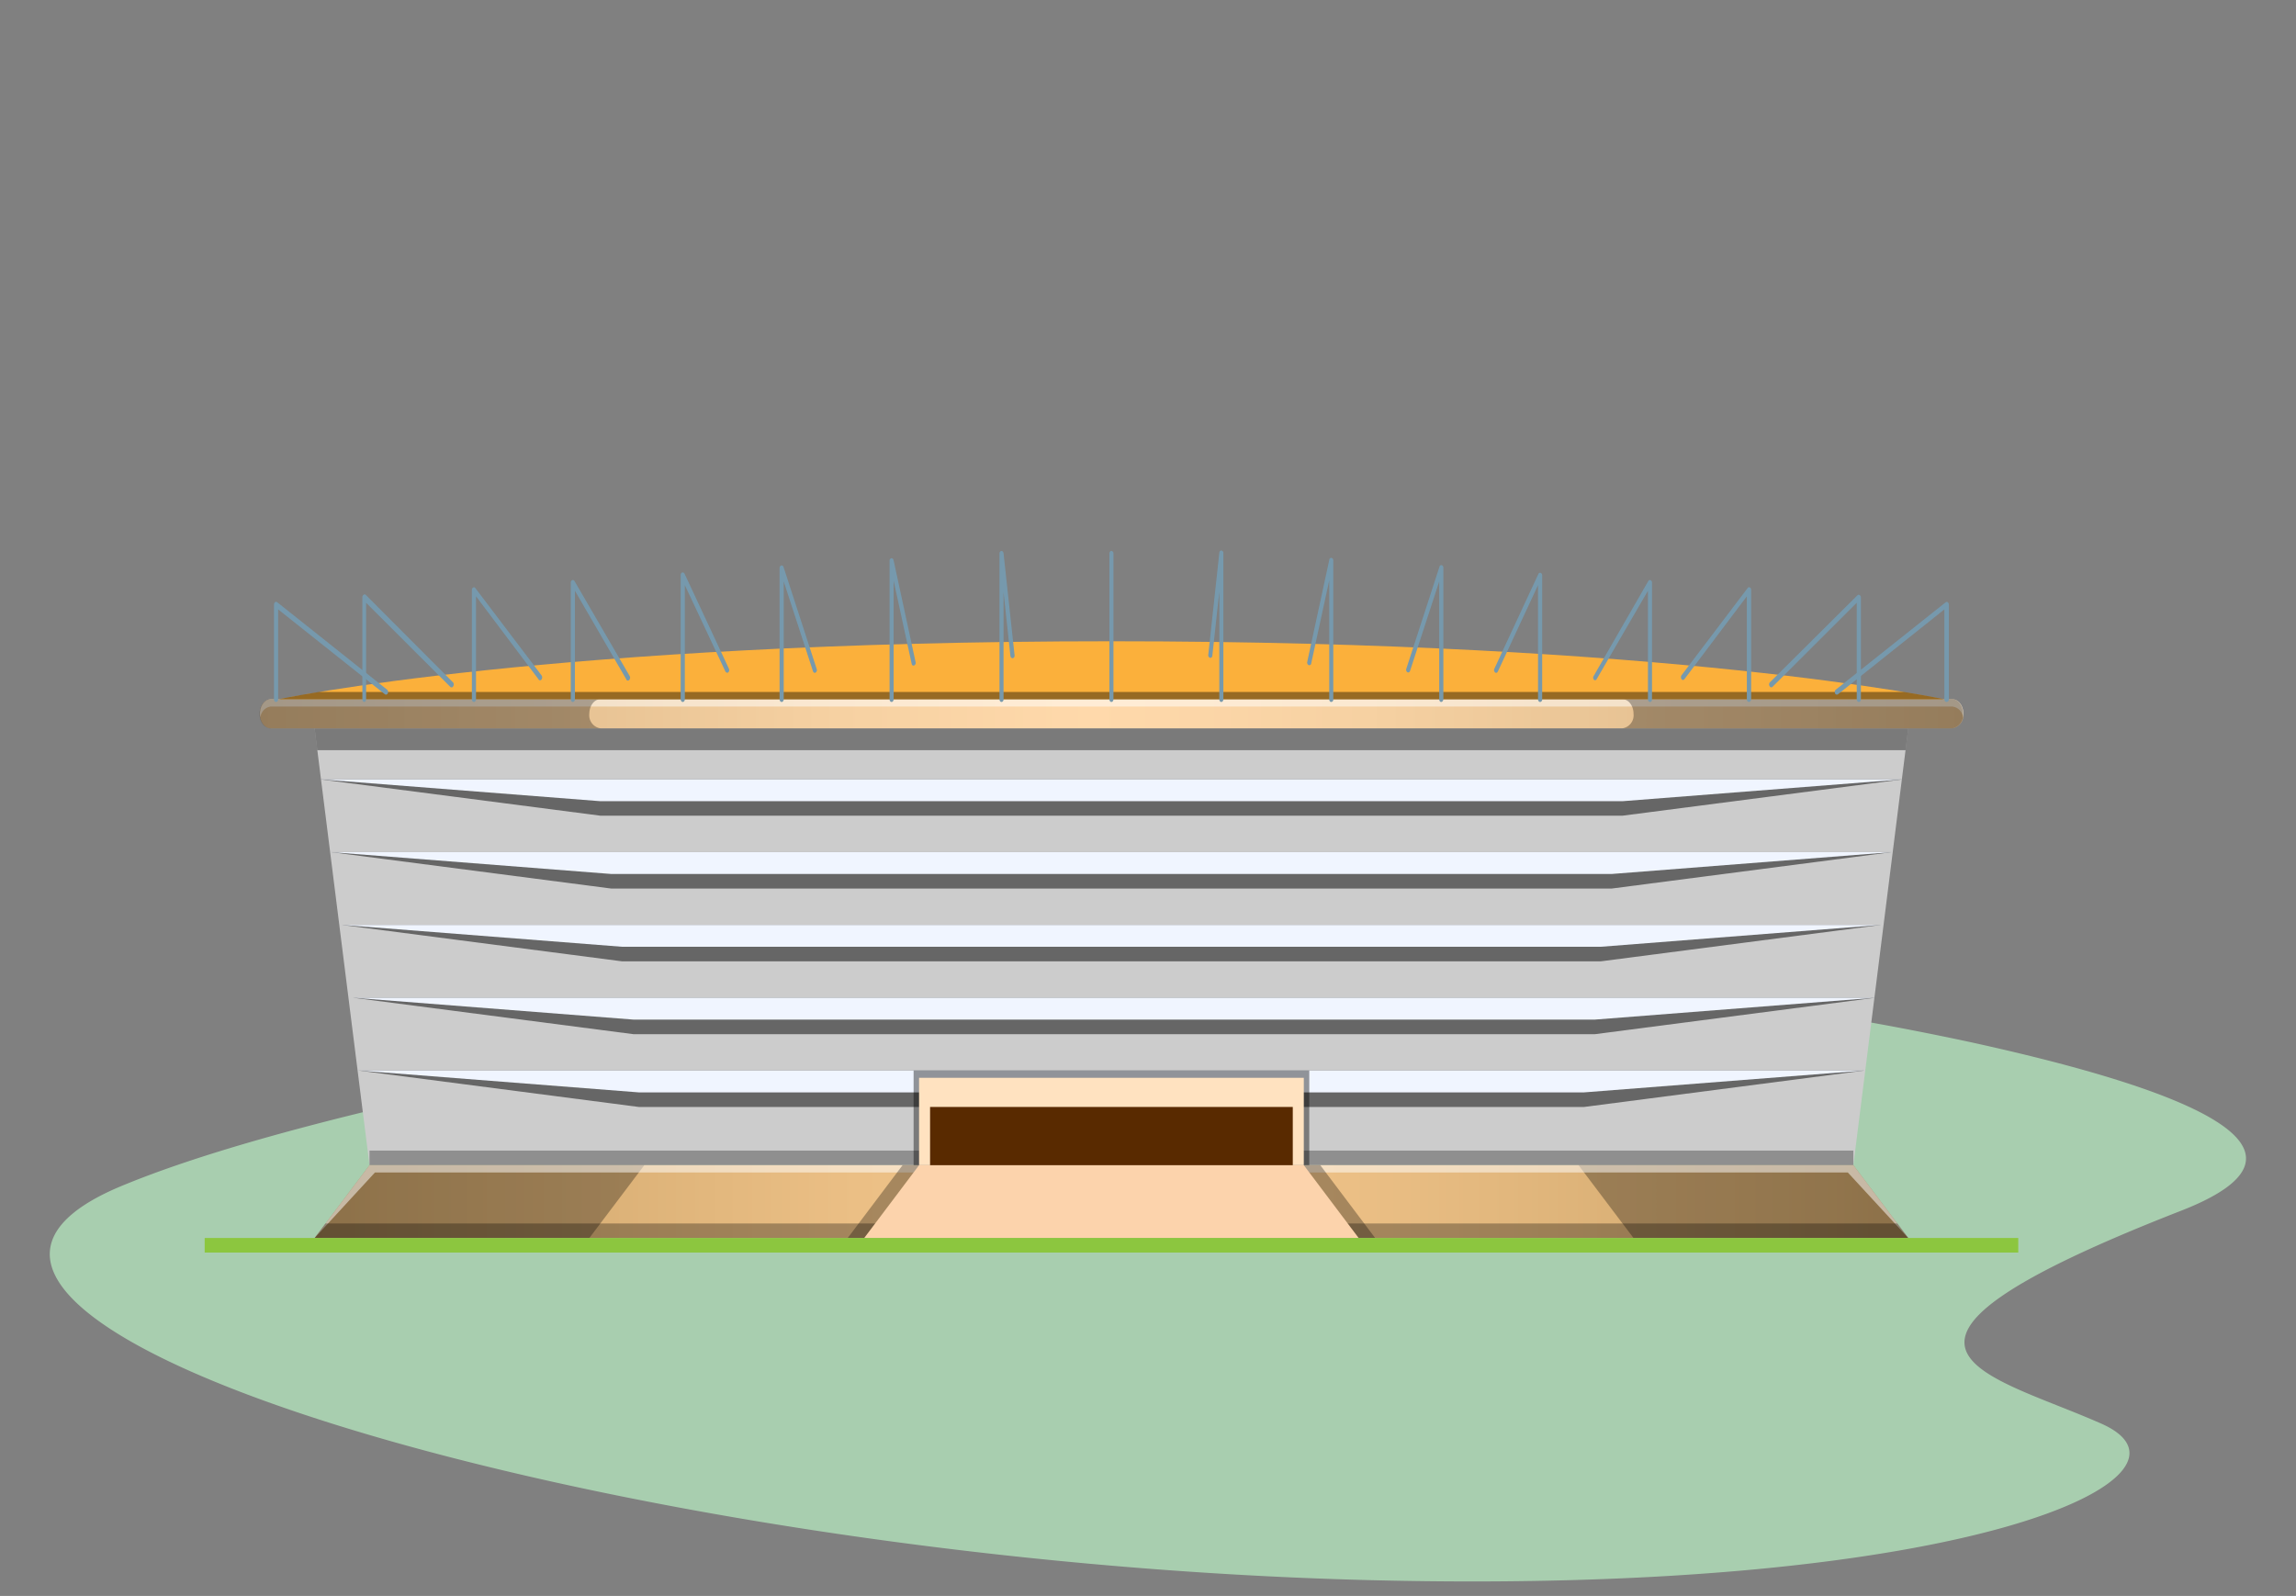 <svg xmlns="http://www.w3.org/2000/svg" xmlns:xlink="http://www.w3.org/1999/xlink" viewBox="0 0 277.2 192.7"><rect x="0" y="0" width="277.2" height="192.7" fill="#808080" stroke="none"/><defs><linearGradient id="_56" x1="31.34" y1="86.19" x2="237.03" y2="86.19" gradientUnits="userSpaceOnUse"><stop offset="0" stop-color="#d4b182"/><stop offset="0.09" stop-color="#deba8b"/><stop offset="0.34" stop-color="#f6d1a2"/><stop offset="0.49" stop-color="#ffd9ab"/><stop offset="0.65" stop-color="#f6d1a2"/><stop offset="0.91" stop-color="#deba8b"/><stop offset="1" stop-color="#d4b182"/></linearGradient><linearGradient id="_46" x1="37.98" y1="145.09" x2="230.39" y2="145.09" gradientUnits="userSpaceOnUse"><stop offset="0" stop-color="#c9a168"/><stop offset="0.09" stop-color="#d3aa70"/><stop offset="0.34" stop-color="#ebbf85"/><stop offset="0.49" stop-color="#f4c78c"/><stop offset="0.65" stop-color="#ebbf85"/><stop offset="0.91" stop-color="#d3aa70"/><stop offset="1" stop-color="#c9a168"/></linearGradient></defs><g style="isolation:isolate"><g id="Warstwa_1" data-name="Warstwa 1"><path d="M103.1,122.6a361,361,0,0,1,135.1,3.3c25.9,5.7,44.1,12.9,25.1,20.3-42.5,16.6-23.6,19.5-9.6,25.7s-15.3,20.7-88.1,18.9c-92.8-2.3-188.5-31.4-151.4-47.4C33.1,135.4,70.6,128,103.1,122.6Z" style="fill:#a8ceaf"/><polygon points="223.76 140.69 44.61 140.69 37.98 87.94 230.39 87.94 223.76 140.69" style="fill:#ccc"/><polygon points="191.25 133.66 77.12 133.66 43.28 129.26 225.09 129.26 191.25 133.66" style="mix-blend-mode:soft-light;opacity:0.5"/><polygon points="191.25 131.9 77.12 131.9 43.28 129.26 225.09 129.26 191.25 131.9" style="fill:#f0f5ff"/><polygon points="195.89 98.49 72.48 98.49 38.64 94.1 229.73 94.1 195.89 98.49" style="mix-blend-mode:soft-light;opacity:0.5"/><polygon points="195.89 96.74 72.48 96.74 38.64 94.1 229.73 94.1 195.89 96.74" style="fill:#f0f5ff"/><polygon points="194.56 107.29 73.81 107.29 39.97 102.89 228.4 102.89 194.56 107.29" style="mix-blend-mode:soft-light;opacity:0.5"/><polygon points="194.56 105.53 73.81 105.53 39.97 102.89 228.4 102.89 194.56 105.53" style="fill:#f0f5ff"/><polygon points="193.24 116.08 75.13 116.08 41.29 111.68 227.08 111.68 193.24 116.08" style="mix-blend-mode:soft-light;opacity:0.5"/><polygon points="193.24 114.32 75.13 114.32 41.29 111.68 227.08 111.68 193.24 114.32" style="fill:#f0f5ff"/><polygon points="192.57 124.87 76.46 124.87 42.62 120.47 226.41 120.47 192.57 124.87" style="mix-blend-mode:soft-light;opacity:0.5"/><polygon points="192.57 123.11 76.46 123.11 42.62 120.47 226.41 120.47 192.57 123.11" style="fill:#f0f5ff"/><polygon points="230.06 90.58 230.39 87.94 37.98 87.94 38.31 90.58 230.06 90.58" style="mix-blend-mode:soft-light;opacity:0.4"/><path d="M235.7,87.94h-203c-.74,0-1.33-.78-1.33-1.75h0c0-1,.59-1.76,1.33-1.76h203c.73,0,1.33.78,1.33,1.76h0A1.59,1.59,0,0,1,235.7,87.94Z" style="fill:url(#_56)"/><path d="M32.67,85.31h203A1.46,1.46,0,0,1,237,86.63a2.2,2.2,0,0,0,.05-.44c0-1-.6-1.76-1.33-1.76h-203c-.74,0-1.33.78-1.33,1.76a2.2,2.2,0,0,0,.05.44A1.46,1.46,0,0,1,32.67,85.31Z" style="fill:#fff;mix-blend-mode:soft-light;opacity:0.5"/><path d="M235.7,84.43H195.89c.73,0,1.33.78,1.33,1.76a1.59,1.59,0,0,1-1.33,1.75H235.7A1.59,1.59,0,0,0,237,86.19C237,85.21,236.43,84.43,235.7,84.43Z" style="mix-blend-mode:soft-light;opacity:0.3"/><path d="M32.67,84.43H72.48c-.73,0-1.33.78-1.33,1.76a1.59,1.59,0,0,0,1.33,1.75H32.67c-.74,0-1.33-.78-1.33-1.75S31.93,84.43,32.67,84.43Z" style="mix-blend-mode:soft-light;opacity:0.3"/><rect x="44.61" y="138.93" width="179.15" height="1.76" style="mix-blend-mode:soft-light;opacity:0.3"/><polygon points="230.39 149.49 37.98 149.49 44.61 140.69 223.76 140.69 230.39 149.49" style="fill:url(#_46)"/><polygon points="71.15 149.49 37.98 149.49 44.61 140.69 77.79 140.69 71.15 149.49" style="mix-blend-mode:soft-light;opacity:0.3"/><polygon points="197.22 149.49 230.39 149.49 223.76 140.69 190.58 140.69 197.22 149.49" style="mix-blend-mode:soft-light;opacity:0.3"/><polygon points="223.09 141.57 230.39 149.49 223.76 140.69 44.61 140.69 37.98 149.49 45.27 141.57 223.09 141.57" style="fill:#fff;mix-blend-mode:soft-light;opacity:0.5"/><polygon points="39.3 147.73 37.98 149.49 230.39 149.49 229.07 147.73 39.3 147.73" style="mix-blend-mode:soft-light;opacity:0.3"/><polygon points="166.03 149.49 102.34 149.49 108.97 140.69 159.4 140.69 166.03 149.49" style="mix-blend-mode:soft-light;opacity:0.3"/><polygon points="164.04 149.49 104.33 149.49 110.96 140.69 157.41 140.69 164.04 149.49" style="fill:#fcd3ac"/><rect x="110.3" y="129.26" width="47.77" height="11.43" style="mix-blend-mode:soft-light;opacity:0.4"/><rect x="110.96" y="130.14" width="46.45" height="10.55" style="fill:#ffe2c0"/><rect x="112.29" y="133.66" width="43.79" height="7.03" style="fill:#592a00"/><rect x="24.71" y="149.48" width="218.96" height="1.76" style="fill:#8cc63f"/><path d="M33.66,84.43s33-7,100.52-7,100.53,7,100.53,7Z" style="fill:#fbb03b"/><path d="M38.51,83.55c-3.23.53-4.85.88-4.85.88H234.71s-1.62-.35-4.85-.88Z" style="mix-blend-mode:soft-light;opacity:0.4"/><path d="M33.33,84.76c-.14,0-.25-.15-.25-.33V73a.36.36,0,0,1,.13-.29.2.2,0,0,1,.25,0L46.73,83.27a.37.37,0,0,1,.08.45.22.22,0,0,1-.34.11L33.58,73.58V84.43C33.58,84.61,33.47,84.76,33.33,84.76Z" style="fill:#7699ad"/><path d="M134.18,84.76c-.13,0-.24-.15-.24-.33V66.84c0-.18.11-.32.24-.32a.29.29,0,0,1,.25.32V84.43C134.43,84.61,134.32,84.76,134.18,84.76Z" style="fill:#7699ad"/><path d="M120.91,84.76c-.13,0-.24-.15-.24-.33V66.84a.3.3,0,0,1,.23-.32c.11,0,.24.11.26.28l1.33,12.31a.33.33,0,0,1-.21.37c-.14,0-.27-.1-.29-.28l-.83-7.72v13C121.16,84.61,121.05,84.76,120.91,84.76Z" style="fill:#7699ad"/><path d="M107.64,84.76c-.13,0-.24-.15-.24-.33V67.72a.31.31,0,0,1,.21-.32c.12,0,.24.08.27.23l2.66,12.31a.35.35,0,0,1-.17.41c-.14.05-.27,0-.31-.23l-2.17-10V84.43C107.89,84.61,107.78,84.76,107.64,84.76Z" style="fill:#7699ad"/><path d="M94.37,84.76c-.13,0-.25-.15-.25-.33V68.6a.33.33,0,0,1,.2-.32.24.24,0,0,1,.28.19l4,12.31a.36.36,0,0,1-.13.43c-.12.08-.27,0-.32-.17L94.62,70.21V84.43C94.62,84.61,94.51,84.76,94.37,84.76Z" style="fill:#7699ad"/><path d="M82.43,84.76c-.14,0-.25-.15-.25-.33v-15a.33.33,0,0,1,.18-.31c.11,0,.22,0,.28.14L88,80.74a.39.39,0,0,1-.08.45c-.12.1-.27,0-.34-.11L82.68,70.65V84.43C82.68,84.61,82.57,84.76,82.43,84.76Z" style="fill:#7699ad"/><path d="M69.16,84.76c-.14,0-.25-.15-.25-.33V70.36a.33.33,0,0,1,.17-.31.22.22,0,0,1,.28.11L76,81.59a.39.39,0,0,1,0,.46A.21.21,0,0,1,75.6,82L69.41,71.33v13.1C69.41,84.61,69.3,84.76,69.16,84.76Z" style="fill:#7699ad"/><path d="M57.22,84.76c-.14,0-.25-.15-.25-.33V71.24a.34.34,0,0,1,.15-.3.2.2,0,0,1,.27.07l8,10.55a.43.43,0,0,1,0,.46A.21.21,0,0,1,65,82L57.47,72V84.43C57.47,84.61,57.35,84.76,57.22,84.76Z" style="fill:#7699ad"/><path d="M44,84.76c-.14,0-.25-.15-.25-.33V72.12a.35.35,0,0,1,.14-.3.2.2,0,0,1,.26,0L54.71,82.41a.4.4,0,0,1,0,.46.21.21,0,0,1-.35.06L44.2,72.78V84.43C44.2,84.61,44.08,84.76,44,84.76Z" style="fill:#7699ad"/><path d="M235,84.76c-.14,0-.25-.15-.25-.33V73.58L221.9,83.83a.23.23,0,0,1-.35-.11.39.39,0,0,1,.09-.45l13.27-10.55a.2.2,0,0,1,.25,0,.36.36,0,0,1,.13.29V84.43C235.29,84.61,235.18,84.76,235,84.76Z" style="fill:#7699ad"/><path d="M147.45,84.76c-.13,0-.24-.15-.24-.33v-13l-.84,7.72c0,.18-.15.31-.28.28a.33.33,0,0,1-.21-.37l1.33-12.31c0-.17.13-.29.26-.28a.3.3,0,0,1,.23.32V84.43C147.7,84.61,147.59,84.76,147.45,84.76Z" style="fill:#7699ad"/><path d="M160.72,84.76c-.13,0-.24-.15-.24-.33V70.08l-2.17,10c0,.18-.18.28-.31.23a.35.35,0,0,1-.17-.41l2.66-12.31c0-.15.14-.26.27-.23a.31.31,0,0,1,.21.32V84.43C161,84.61,160.86,84.76,160.72,84.76Z" style="fill:#7699ad"/><path d="M174,84.76c-.13,0-.24-.15-.24-.33V70.21L170.24,81c-.05.17-.2.24-.32.17a.36.36,0,0,1-.13-.43l4-12.31a.23.23,0,0,1,.27-.19.32.32,0,0,1,.2.32V84.43C174.24,84.61,174.13,84.76,174,84.76Z" style="fill:#7699ad"/><path d="M185.94,84.76c-.14,0-.25-.15-.25-.33V70.65l-4.85,10.43c-.07.16-.22.21-.34.11a.39.39,0,0,1-.08-.45l5.31-11.43a.22.22,0,0,1,.28-.14.33.33,0,0,1,.18.31v15C186.19,84.61,186.08,84.76,185.94,84.76Z" style="fill:#7699ad"/><path d="M199.21,84.76c-.14,0-.25-.15-.25-.33V71.33L192.77,82a.21.21,0,0,1-.35.06.39.39,0,0,1,0-.46L199,70.16a.22.22,0,0,1,.28-.11.33.33,0,0,1,.17.31V84.43C199.46,84.61,199.35,84.76,199.21,84.76Z" style="fill:#7699ad"/><path d="M211.15,84.76c-.14,0-.25-.15-.25-.33V72l-7.53,10a.21.21,0,0,1-.36,0,.43.43,0,0,1,0-.46L211,71a.2.2,0,0,1,.27-.07.34.34,0,0,1,.15.3V84.43C211.4,84.61,211.29,84.76,211.15,84.76Z" style="fill:#7699ad"/><path d="M224.42,84.76c-.14,0-.25-.15-.25-.33V72.78L214,82.93a.21.21,0,0,1-.34-.06.39.39,0,0,1,0-.46l10.61-10.55a.2.2,0,0,1,.26,0,.35.35,0,0,1,.14.3V84.43C224.67,84.61,224.56,84.76,224.42,84.76Z" style="fill:#7699ad"/></g></g></svg>